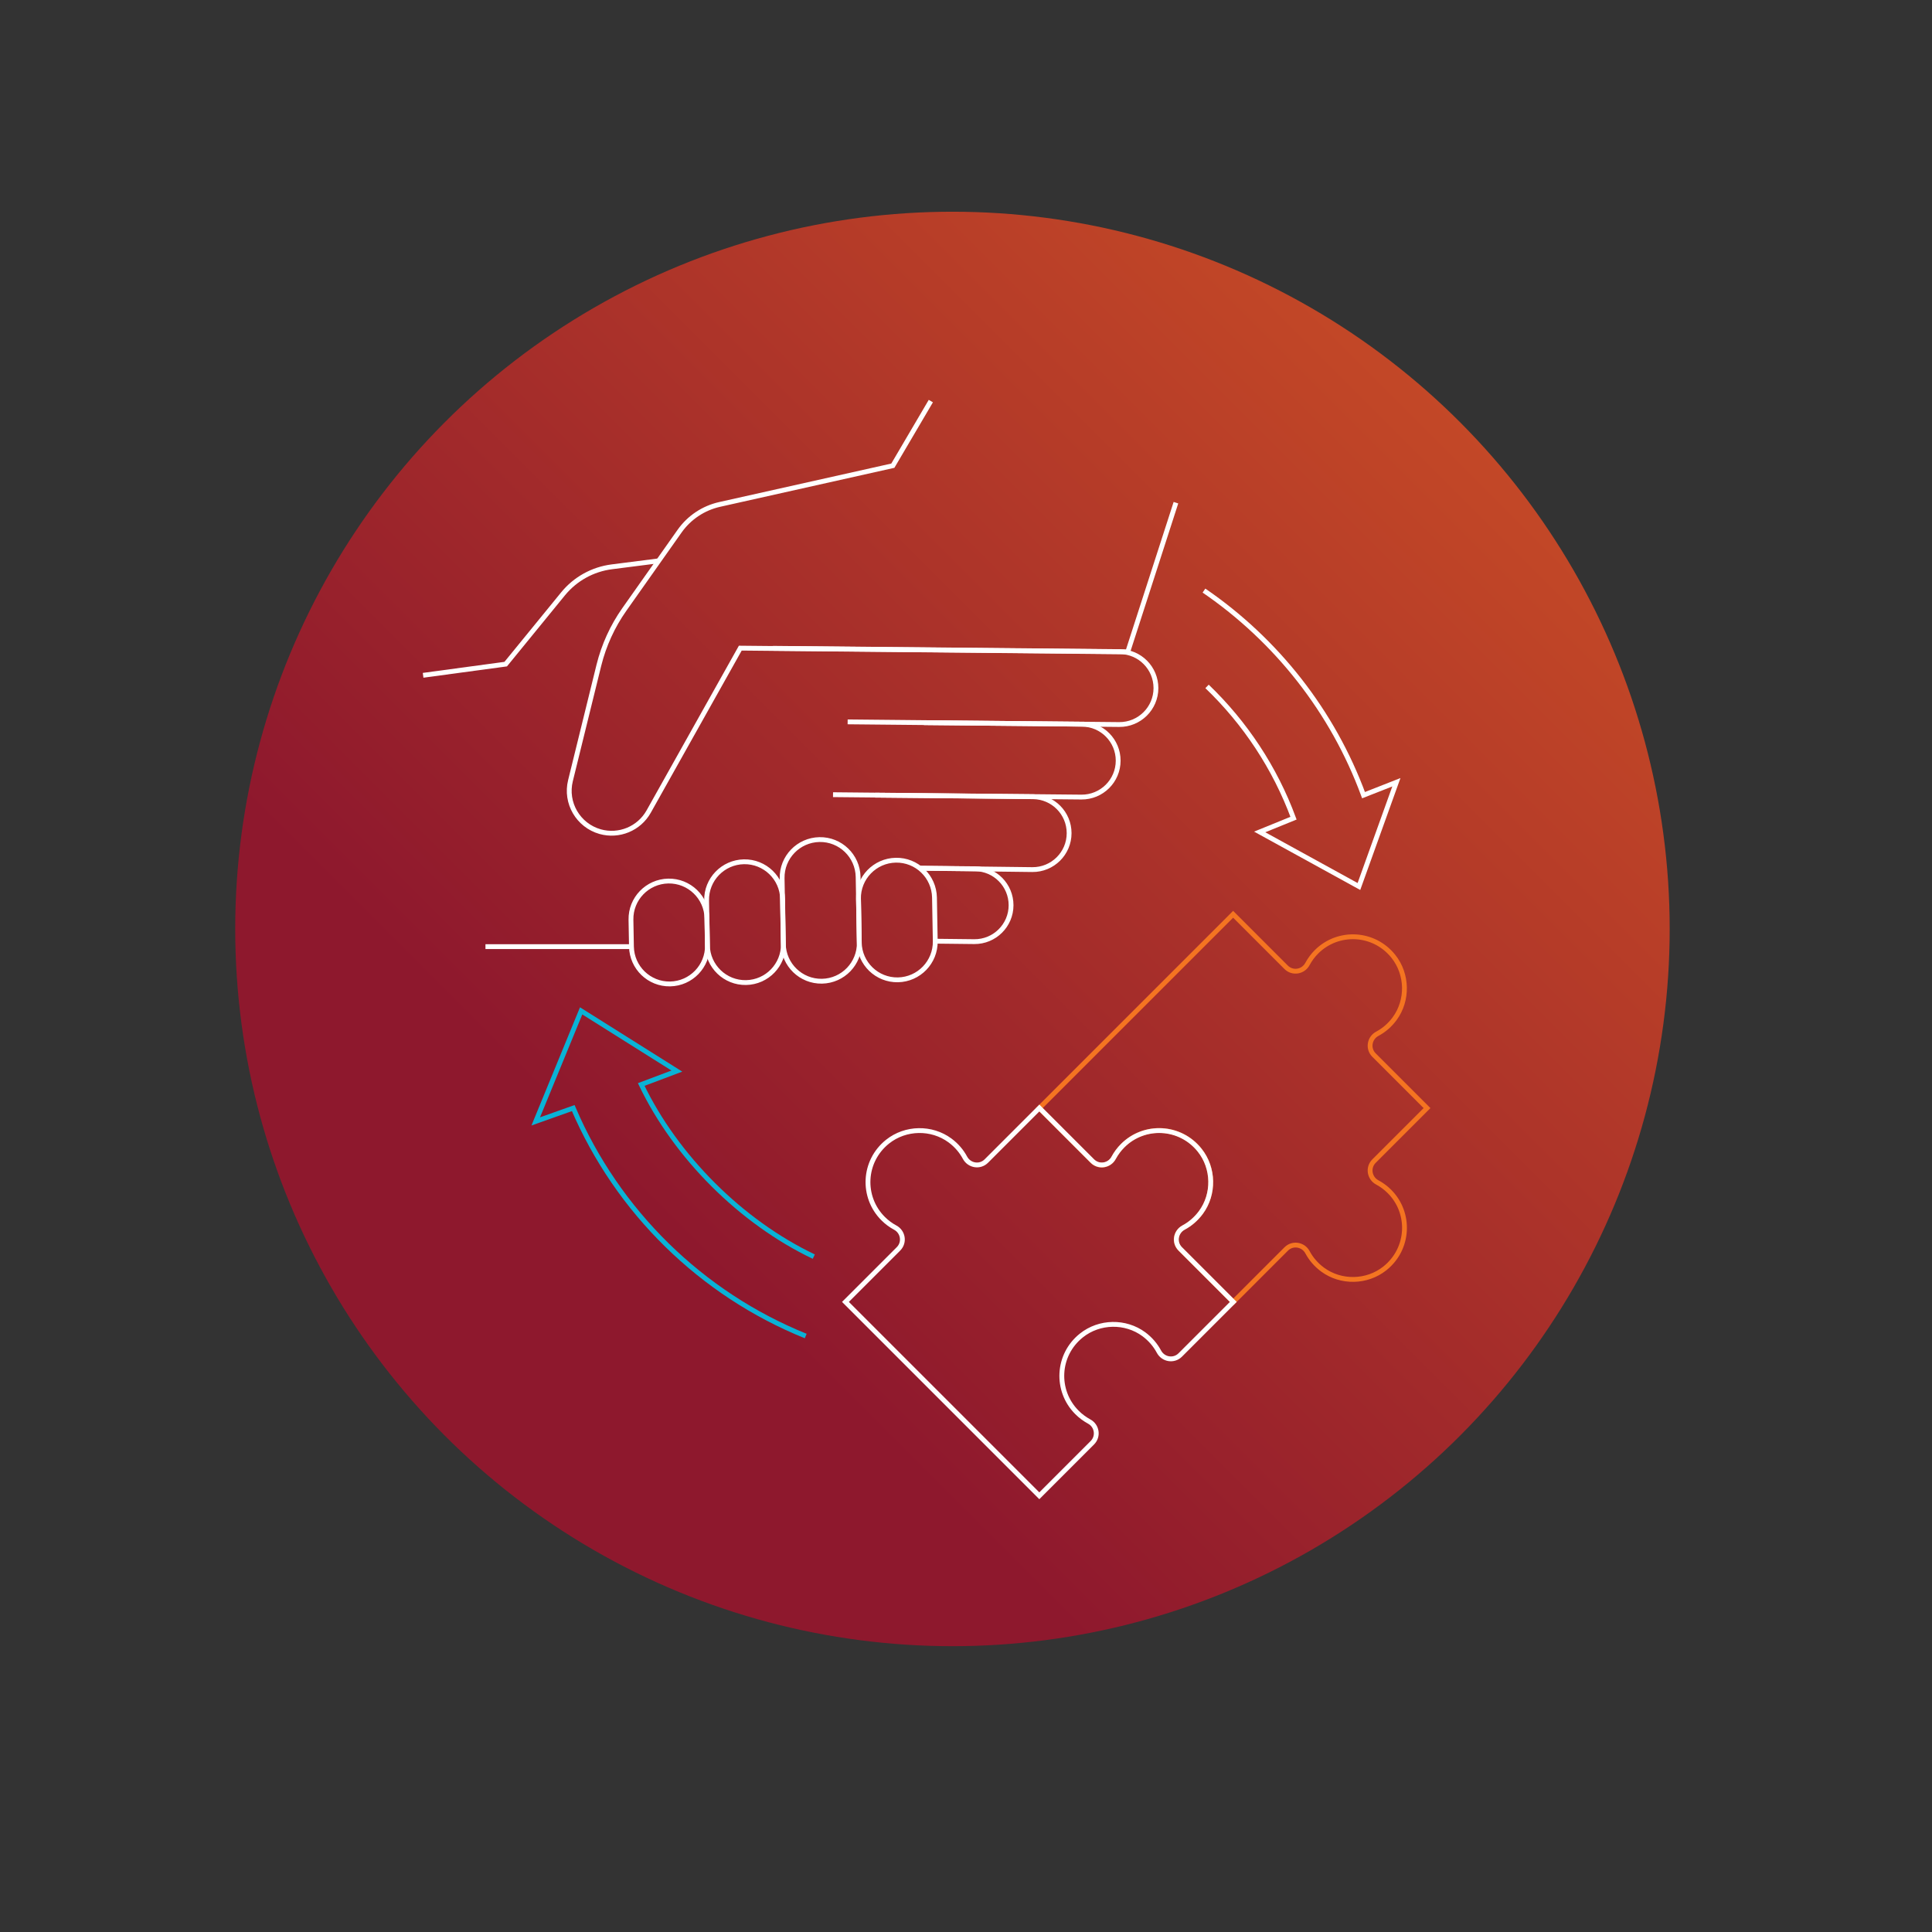 <?xml version="1.0" encoding="utf-8"?>
<!-- Generator: Adobe Illustrator 27.0.0, SVG Export Plug-In . SVG Version: 6.00 Build 0)  -->
<svg version="1.1" xmlns="http://www.w3.org/2000/svg" xmlns:xlink="http://www.w3.org/1999/xlink" x="0px" y="0px"
	 viewBox="0 0 800 800" style="enable-background:new 0 0 800 800;" xml:space="preserve">
<rect x="0" y="0" width="800" height="800" fill="#333333" stroke="none"/>
<style type="text/css">
	.st0{display:none;}
	.st1{display:inline;}
	.st2{fill:#FFFFFF;}
	.st3{fill:#F47119;}
	.st4{fill:none;stroke:#F47119;stroke-width:8;stroke-miterlimit:10;}
	.st5{fill:url(#SVGID_1_);}
	.st6{fill:none;stroke:#FFFFFF;stroke-width:2;stroke-miterlimit:10;}
	.st7{fill:none;stroke:#F47421;stroke-width:2;stroke-miterlimit:10;}
	.st8{fill:none;stroke:#0AB3D6;stroke-width:2;stroke-miterlimit:10;}
	.st9{fill:url(#SVGID_00000052099174722584445770000005278134290348350853_);}
	.st10{fill:#F47421;}
	.st11{fill:#0AB3D6;}
	.st12{fill:none;stroke:#FFFFFF;stroke-width:2;stroke-linejoin:round;stroke-miterlimit:10;}
	.st13{fill:url(#SVGID_00000123411685946611415780000006619099129737483966_);}
	.st14{display:inline;fill:url(#SVGID_00000092421637602511620470000004162276812457318077_);}
	.st15{fill:#8E182D;stroke:#FFFFFF;stroke-width:2;stroke-miterlimit:10;}
</style>
<g id="Collborations_Reverse" class="st0">
	<g id="Advisors">
		<g class="st1">
			<path class="st2" d="M409.23,306.48l-58.99-106.12c-1.06-1.89-1.3-4.08-0.71-6.2c0.59-2.07,1.95-3.84,3.9-4.9
				c1.89-1.06,4.08-1.3,6.2-0.71c2.07,0.59,3.84,1.95,4.9,3.9l42.52,76.41c0,0,0.24,0.41,0.41,0.59l0.12,0.18
				c0,0,0.24,0.3,0.35,0.41l0.12,0.12c0,0,0.35,0.3,0.53,0.47h0.06c0,0,0.3,0.3,0.47,0.41l0.18,0.12c0,0,0.3,0.18,0.47,0.24h0.12
				c0,0,0.41,0.24,0.65,0.3h0.18c0,0,0.35,0.12,0.53,0.12h0.24c0,0,0.35,0.06,0.59,0.06h0.12h0.65H413c0,0,0.3-0.06,0.47-0.12h0.24
				c0,0,0.3-0.18,0.47-0.18h0.18c0,0,0.41-0.24,0.65-0.35c2.84-1.59,3.84-5.14,2.3-7.97l-50.55-90.94c-1.06-1.89-1.3-4.08-0.71-6.2
				c0.59-2.07,1.95-3.84,3.9-4.9c3.9-2.19,8.92-0.77,11.04,3.19l50.55,90.94c0,0,0.24,0.41,0.41,0.59l0.12,0.18
				c0,0,0.24,0.3,0.35,0.41l0.12,0.12c0,0,0.35,0.3,0.53,0.47h0.12c0,0,0.3,0.3,0.47,0.41l0.18,0.12c0,0,0.3,0.18,0.47,0.24h0.18
				c0,0,0.41,0.24,0.65,0.3h0.18c0,0,0.35,0.12,0.53,0.12h0.24c0,0,0.35,0.06,0.59,0.06h0.12h0.65h0.18c0,0,0.35-0.06,0.47-0.12
				h0.24c0,0,0.3-0.18,0.47-0.18h0.18c0,0,0.41-0.24,0.65-0.35c2.84-1.59,3.84-5.14,2.3-7.97l-41.28-74.23
				c-1.06-1.89-1.3-4.08-0.71-6.2c0.59-2.07,1.95-3.84,3.9-4.9c1.89-1.06,4.08-1.3,6.2-0.71c2.07,0.59,3.84,1.95,4.9,3.9
				l41.28,74.23c1.59,2.84,5.14,3.84,7.97,2.3c2.84-1.59,3.84-5.14,2.24-7.97l-28.05-50.49c-2.19-3.9-0.77-8.92,3.19-11.04
				c1.89-1.06,4.08-1.3,6.2-0.71c2.07,0.59,3.84,1.95,4.9,3.9l63.72,114.68c1.65,3.01,3.19,6.14,4.61,9.27
				c4.9,11.28,6.14,23.74,3.54,36.02c-0.3,1.36-0.06,2.84,0.59,4.08l4.84,8.74l-66.67,37.02l-3.6-6.44c-0.53-0.95-1.36-1.77-2.3-2.3
				l-110.43-60c-0.3-0.18-0.65-0.3-0.95-0.41c-4.25-1.42-6.91-5.85-6.08-10.27c0.47-2.54,1.95-4.72,4.13-6.08
				c2.19-1.36,4.78-1.77,7.26-1.06l51.55,14.17c2.3,0.65,4.72-0.18,6.14-2.01c1.48-1.83,1.65-4.43,0.53-6.5L409.23,306.48z
				 M547,354.13l11.22,20.2l-78.54,43.64l-9.8,5.43l-11.22-20.2l4.9-2.72L547,354.13L547,354.13z M337.54,292.01
				c-4.9,3.07-8.38,8.15-9.39,13.88c-1.83,9.98,3.9,19.9,13.4,23.32l108.48,58.93l2.72,4.96l-4.9,2.72
				c-2.84,1.59-3.84,5.14-2.24,7.97l14.05,25.33l-6.97,3.9c-2.84,1.59-3.84,5.14-2.24,7.97l5.2,9.33c1.59,2.84,5.14,3.84,7.97,2.24
				c2.84-1.59,3.84-5.14,2.24-7.97l-2.36-4.25l6.97-3.9l77.06-42.87l28.46-15.83l43.29,77.89c1.06,1.95,3.07,3.01,5.14,3.01
				c0.95,0,1.95-0.24,2.84-0.77c2.84-1.59,3.84-5.14,2.24-7.97l-46.18-83.03c-1.59-2.84-5.14-3.84-7.97-2.3l-6.97,3.9l-14.05-25.33
				c-0.77-1.36-2.01-2.36-3.48-2.78c-1.48-0.41-3.13-0.24-4.49,0.53l-6.55,3.66l-3.84-6.85c2.54-14,0.95-28.05-4.67-40.92
				c-1.54-3.48-3.25-6.97-5.08-10.27l-63.72-114.68c-2.6-4.67-6.79-7.97-11.93-9.45c-5.08-1.48-10.45-0.83-15.12,1.71
				c-2.48,1.36-4.61,3.25-6.26,5.49l-4.43-7.91c-2.6-4.67-6.79-7.97-11.93-9.45c-5.08-1.48-10.45-0.83-15.12,1.71
				c-2.48,1.36-4.61,3.25-6.26,5.49l-0.47-0.89c-5.32-9.57-17.42-13.05-26.99-7.74c-9.15,5.08-12.7,16.36-8.38,25.69
				c-2.78,0.24-5.49,1.06-8.03,2.42c-9.57,5.32-13.05,17.42-7.74,26.99l52.2,93.95l-38.09-10.45c-5.61-1.54-11.63-0.65-16.59,2.42
				L337.54,292.01z"/>
			<path class="st2" d="M302.7,493.5l-61.36,104.76c-2.24,3.9-7.26,5.2-11.16,2.89c-1.89-1.12-3.19-2.84-3.78-4.96
				c-0.53-2.13-0.24-4.31,0.83-6.14l44.23-75.47c1.65-2.78,0.71-6.38-2.07-8.03c-2.78-1.65-6.38-0.71-8.03,2.07l-52.62,89.82
				c-2.24,3.9-7.26,5.2-11.16,2.89c-3.9-2.24-5.2-7.26-2.89-11.16l9.68-16.54l42.93-73.28c1.65-2.78,0.71-6.38-2.07-8.03
				c-2.78-1.65-6.38-0.71-8.03,2.13l-42.93,73.28c-1.12,1.89-2.84,3.19-4.96,3.78c-2.13,0.53-4.31,0.24-6.2-0.83
				c-1.89-1.12-3.19-2.84-3.78-4.96c-0.53-2.13-0.24-4.31,0.83-6.2l13.76-23.44l29.17-49.84c1.65-2.78,0.71-6.38-2.07-8.03
				c-2.78-1.65-6.38-0.71-8.03,2.13l-29.17,49.84c-2.24,3.9-7.26,5.2-11.16,2.89c-1.89-1.12-3.19-2.84-3.78-4.96
				c-0.53-2.13-0.24-4.31,0.83-6.2l66.32-113.2c1.71-2.95,3.66-5.91,5.67-8.68c7.2-9.98,17.3-17.36,29.23-21.32
				c1.36-0.47,2.48-1.36,3.19-2.6l5.08-8.62l65.78,38.56l-3.72,6.32c-0.59,0.95-0.83,2.07-0.83,3.19l4.49,125.6
				c0,0.35,0,0.71,0.12,1c0.95,4.43-1.54,8.92-5.73,10.45c-2.42,0.89-5.02,0.71-7.32-0.47c-2.3-1.18-3.96-3.19-4.61-5.73
				l-14.05-51.55c-0.59-2.3-2.54-3.96-4.9-4.25c-2.36-0.3-4.67,0.83-5.85,2.84L302.7,493.5z M285.34,330.69l87.22,51.08
				l-11.69,19.96l-4.84-2.84l-75.88-44.47l-6.44-3.78l11.69-19.96L285.34,330.69z M316.16,549.54c1.54,5.61,5.37,10.39,10.57,13.05
				c5.2,2.66,11.28,3.07,16.71,1.06c9.51-3.48,15.12-13.46,13.29-23.38l-4.43-123.42l2.84-4.9l4.84,2.84
				c0.95,0.53,1.95,0.83,2.95,0.83c2.01,0,3.96-1.06,5.08-2.89l14.65-24.98l6.91,4.02c0.89,0.53,1.95,0.83,2.95,0.83
				c0.47,0,1-0.06,1.48-0.18c1.48-0.41,2.78-1.36,3.6-2.72l6.91-11.81c1.65-2.78,0.71-6.38-2.07-8.03
				c-2.78-1.65-6.38-0.71-8.03,2.07l-3.96,6.73l-6.91-4.02l-97.32-57.04l-6.91-4.02l50.67-86.45c1.65-2.78,0.71-6.38-2.07-8.03
				c-2.78-1.65-6.38-0.71-8.03,2.07l-53.62,91.53c-1.65,2.78-0.71,6.38,2.07,8.03l6.91,4.02L260.6,349.7
				c-0.77,1.36-1,2.95-0.59,4.43c0.41,1.48,1.36,2.78,2.72,3.6l6.44,3.78l-3.96,6.79c-13.35,4.9-24.62,13.46-32.89,24.86
				c-2.24,3.07-4.37,6.32-6.26,9.63L159.74,516c-2.66,4.55-3.43,9.92-2.07,15.06c1.36,5.14,4.61,9.45,9.15,12.11
				c2.48,1.48,5.2,2.3,7.91,2.6l-4.61,7.85c-2.66,4.55-3.43,9.92-2.07,15.06c1.36,5.14,4.61,9.45,9.15,12.11
				c2.48,1.42,5.14,2.3,7.91,2.6l-0.53,0.89c-5.55,9.45-2.36,21.67,7.09,27.16c3.13,1.83,6.61,2.72,9.98,2.72
				c6.38,0,12.58-3.07,16.36-8.56c1.59,2.3,3.72,4.19,6.2,5.67c3.13,1.83,6.61,2.72,9.98,2.72c6.85,0,13.46-3.54,17.19-9.8
				l54.33-92.71l10.39,38.09L316.16,549.54z"/>
			<path class="st2" d="M643.35,549.18c1.54,1.54,2.36,3.6,2.36,5.79c0,4.49-3.66,8.15-8.15,8.15h-84.92c-3.25,0-5.85,2.6-5.85,5.85
				c0,3.25,2.6,5.85,5.85,5.85h57.75c4.49,0,8.15,3.66,8.15,8.15c0,2.19-0.83,4.19-2.36,5.79c-1.54,1.54-3.6,2.36-5.73,2.36H479.24
				c-3.43,0-6.91-0.18-10.33-0.53c-12.22-1.18-23.74-6.2-33.19-14.41c-1.06-0.95-2.42-1.42-3.84-1.42h-9.98v-76.24h7.38
				c1.12,0,2.19-0.3,3.13-0.89l106.12-67.32c0,0,0.59-0.41,0.83-0.65c3.31-3.07,8.44-3.19,11.93-0.3c2.01,1.65,3.19,3.96,3.31,6.55
				s-0.77,5.02-2.6,6.85l-37.44,38.15c-1.65,1.71-2.13,4.19-1.24,6.38c0.95,2.19,3.07,3.6,5.37,3.6H640.1
				c4.49,0,8.15,3.66,8.15,8.15c0,4.49-3.66,8.15-8.15,8.15h-87.46c-3.25,0-5.85,2.6-5.85,5.85c0,3.25,2.6,5.85,5.85,5.85h104.05
				c2.19,0,4.19,0.89,5.73,2.42c1.54,1.54,2.36,3.6,2.36,5.79c0,4.49-3.66,8.15-8.15,8.15H552.59c-3.25,0-5.85,2.6-5.85,5.85
				c0,3.25,2.6,5.85,5.85,5.85h84.92c2.19,0,4.19,0.89,5.73,2.42L643.35,549.18z M387.01,588.04V487h23.15v101.1h-23.09
				L387.01,588.04z M656.76,546.82c10.92,0,19.84-8.92,19.84-19.84c0-5.32-2.07-10.27-5.79-14.05c-3.43-3.43-7.79-5.43-12.58-5.79
				c1.12-2.48,1.77-5.26,1.77-8.21c0-10.92-8.92-19.84-19.84-19.84H532.69l27.64-28.23c4.08-4.13,6.26-9.86,5.91-15.71
				c-0.3-5.79-3.07-11.28-7.56-14.94c-7.79-6.44-19.31-6.26-26.87,0.35l-104.23,66.2h-5.67v-5.61c0-3.25-2.6-5.85-5.85-5.85h-29
				v-7.97c0-3.25-2.6-5.85-5.85-5.85h-10.39c-3.25,0-5.85,2.6-5.85,5.85c0,3.25,2.6,5.85,5.85,5.85h4.55v128.73l-98.26,0
				c-3.25,0-5.85,2.6-5.85,5.85c0,3.25,2.6,5.85,5.85,5.85H381.1c1.54,0,3.07-0.59,4.13-1.71c1.12-1.12,1.71-2.6,1.71-4.13v-7.97h29
				c3.25,0,5.85-2.6,5.85-5.85v-7.5h7.85c10.98,9.03,24.09,14.47,38.03,15.83c3.78,0.35,7.62,0.53,11.46,0.53h131.21
				c5.32,0,10.27-2.07,14.05-5.79c3.78-3.78,5.79-8.74,5.79-14.05c0-2.89-0.65-5.67-1.77-8.15h9.09c10.92,0,19.84-8.92,19.84-19.84
				c0-2.84-0.59-5.61-1.71-8.15h1L656.76,546.82z"/>
		</g>
	</g>
	<g id="Grantmakers" class="st1">
		<g>
			<path class="st2" d="M419.62,402.94c38.43,0,69.68-31.24,69.68-69.67s-31.25-69.67-69.68-69.67c-38.43,0-69.67,31.24-69.67,69.67
				S381.2,402.94,419.62,402.94z M419.62,273.38c33.02,0,59.9,26.87,59.9,59.9c0,33.02-26.87,59.89-59.9,59.89
				c-33.02,0-59.9-26.87-59.9-59.89C359.73,300.25,386.61,273.38,419.62,273.38z"/>
			<path class="st2" d="M658.4,426.77c-2.92-5.96-7.98-10.14-14.63-12.07c-11.84-3.42-28.38,0.31-43.49,9.66
				c-0.57,0.21-1.89,0.46-1.91,0.69c0,0-0.38-0.88,0.21-3.67c1.32-6.11-1.9-12.26-8.35-16.06c-11.51-6.76-32.98-6.11-53.42,11.16
				c-0.88-0.63-2.58-2.08-5.1-5.46c-17.17-22.98-55.31,3.83-67.67,12.54l-40.85,26.2c-2.35,1.53-3.77,2.43-4.55,2.92
				c-0.21,0.1-0.4,0.21-0.58,0.36c-0.77,0.52-1.4,1.27-1.83,2.1c-0.48-0.15-0.97-0.29-1.48-0.42c-23.47-6.8-47.9-20.21-76.91-42.25
				c-54.8-41.62-90.64-17.46-91.29-16.88l-84.74,36.67c-1.2,0.54-2.14,1.51-2.62,2.73c-0.47,1.22-0.42,2.57,0.12,3.78l51.34,112.86
				c0.57,1.26,1.66,2.21,2.98,2.64c1.3,0.42,2.77,0.27,3.95-0.46l30.96-18.33c0.44-0.25,0.9-0.65,1.23-1.04
				c0.12-0.09,11.15-11.63,42.68,7.14c36.02,21.47,99.02,49.57,99.19,49.57c0.65,0.42,8.75,5.62,23.2,5.62
				c14.06,0,34.13-4.91,59.17-23.91l166.36-107.65C641.51,464.44,667.77,445.89,658.4,426.77L658.4,426.77z M634.96,457.1
				L468.41,564.88c-45.15,34.23-70.32,18.81-72.06,17.76c-0.63-0.28-63.29-28.24-98.89-49.44c-15.59-9.28-27.37-12.13-35.97-12.13
				c-10.77,0-16.54,4.45-18.47,6.34l-25.72,15.22l-47.01-103.37l81-35.14c1.3-0.88,31.84-20.93,80.65,16.15
				c30,22.79,55.46,36.71,80.12,43.85c17.3,5,34.42,6.82,53.91,5.61c21.52-1.26,47.29-1.49,55.86,7.95
				c2.96,3.25,3.93,7.81,2.98,13.98c-3.45,22.27-35.34,26.99-85.66,27.39c-54.13,0.31-89.82-5.77-112.95-38.71
				c-1.55-2.21-4.6-2.73-6.82-1.2c-2.21,1.57-2.75,4.62-1.2,6.82c28.29,40.28,73.7,43.33,121.04,42.87
				c45.45-0.36,90.24-3.43,95.24-35.67c1.42-9.13-0.4-16.56-5.41-22.06c-9.13-10-27.6-13.27-63.67-11.1
				c-13.14,0.77-25.18,0.12-36.86-2.02l40.96-26.28c28.49-20.05,46.81-24.99,54.4-14.83c5.1,6.84,9.21,10.25,13.65,9.8
				c2.26-0.08,3.99-1.11,5.04-2.24c16.94-14.61,33.92-15.83,42.68-10.67c1.03,0.61,4.35,2.81,3.76,5.57
				c-1.28,5.92-0.33,10.28,2.79,12.93c4.59,3.92,11.27,1.51,12.8,0.82c13.35-8.17,27.31-11.61,36.44-8.97
				c4.03,1.16,6.84,3.43,8.55,6.95C655.23,442.51,635,457.06,634.96,457.1L634.96,457.1z"/>
			<path class="st2" d="M417.6,356.21c-4.53,0-9.11-1.64-13.77-4.91l-4.37,10.6c4.37,2.76,9.18,4.35,14.46,4.71v9.63h10.43V365.8
				c4.83-1.19,8.63-3.37,11.35-6.51c2.73-3.17,4.1-6.88,4.1-11.12c0-3.02-0.51-5.73-1.54-8.17c-1.03-2.42-2.52-4.56-4.51-6.41
				c-1.97-1.81-5.18-3.82-9.63-6c-8.47-4.12-12.7-8.1-12.7-11.92c0-2.25,0.76-4.1,2.27-5.58c1.49-1.47,3.6-2.21,6.32-2.21
				c4.6,0,8.99,1.49,13.13,4.47l3.6-10.2c-2.75-2.18-6.91-3.56-12.47-4.08l0.06-7.76h-10.43v8.21c-4.37,1.06-7.85,3.17-10.43,6.32
				c-2.6,3.15-3.88,6.78-3.88,10.91c0,2.79,0.48,5.33,1.43,7.6c0.95,2.27,2.31,4.24,4.11,5.86c1.78,1.63,5.15,3.71,10.12,6.19
				c4.93,2.46,8.31,4.79,10.07,6.89c1.79,2.1,2.67,4.36,2.67,6.74C428.01,353.81,424.53,356.21,417.6,356.21L417.6,356.21z"/>
			<path class="st2" d="M500.45,244.83c-2.85,0-5.71-1.01-8.63-3.08l-2.73,6.64c2.73,1.72,5.75,2.71,9.06,2.94v6.04h6.53v-6.54
				c3.02-0.76,5.38-2.12,7.08-4.08c1.72-1.98,2.58-4.31,2.58-6.95c0-1.9-0.33-3.59-0.97-5.12c-0.65-1.52-1.56-2.86-2.81-4.01
				c-1.24-1.14-3.25-2.41-6.04-3.78c-5.29-2.56-7.94-5.04-7.94-7.44c0-1.42,0.48-2.56,1.41-3.48c0.94-0.91,2.26-1.38,3.97-1.38
				c2.87,0,5.62,0.92,8.21,2.79l2.26-6.38c-1.72-1.38-4.32-2.21-7.79-2.56l0.04-4.87h-6.53v5.14c-2.74,0.66-4.92,1.99-6.54,3.97
				c-1.62,1.97-2.42,4.25-2.42,6.82c0,1.74,0.31,3.35,0.9,4.76c0.58,1.42,1.45,2.64,2.57,3.67c1.11,1.03,3.23,2.33,6.32,3.87
				c3.1,1.55,5.22,3,6.3,4.3c1.12,1.34,1.68,2.75,1.68,4.24C506.96,243.32,504.79,244.83,500.45,244.83L500.45,244.83z"/>
			<path class="st2" d="M501.71,277.93c26.16,0,47.46-21.28,47.46-47.45c0-26.17-21.29-47.47-47.46-47.47
				c-26.17,0-47.46,21.31-47.46,47.48C454.25,256.65,475.54,277.92,501.71,277.93L501.71,277.93z M501.71,192.79
				c20.78,0,37.68,16.92,37.68,37.7s-16.9,37.67-37.68,37.67c-20.78,0-37.68-16.88-37.68-37.67
				C464.03,209.7,480.93,192.79,501.71,192.79L501.71,192.79z"/>
		</g>
	</g>
	<g id="Member_Companies">
		<g class="st1">
			<path class="st2" d="M146.24,306.87h87.44v277.65h-87.44L146.24,306.87z"/>
			<path class="st2" d="M251.32,215.6h105.84v161.83h-80.53v207.08h-25.31V215.6z"/>
			<path class="st2" d="M298.87,401.98h85.9v182.54h-85.9V401.98z"/>
			<path class="st2" d="M380.17,265.45h128.09v319.06H407.78V377.43h-27.61V265.45z"/>
			<path class="st2" d="M529.73,345.22h92.8v81.3h-46.02v158h-46.79V345.22z"/>
			<path class="st2" d="M596.46,452.6h69.3v132.34h-69.3V452.6z"/>
			<path class="st2" d="M558.88,325.28h50.88v19.96h-50.88V325.28z"/>
			<path class="st2" d="M264.36,193.36h52.89v22.34h-52.89V193.36z"/>
			<path class="st2" d="M415.45,243.98h57.52v21.47h-57.52V243.98z"/>
			<path class="st2" d="M102.52,584.52H709.2"/>
			<path class="st2" d="M317.28,431.12h14.25v14.25h-14.25V431.12z"/>
			<path class="st2" d="M352.56,431.12h14.25v14.25h-14.25V431.12z"/>
			<path class="st2" d="M317.28,496.31h14.25v14.25h-14.25V496.31z"/>
			<path class="st2" d="M352.56,496.31h14.25v14.25h-14.25V496.31z"/>
			<path class="st2" d="M317.28,464.1h14.25v14.25h-14.25V464.1z"/>
			<path class="st2" d="M352.56,464.1h14.25v14.25h-14.25V464.1z"/>
			<path class="st2" d="M317.28,529.29h14.25v14.25h-14.25V529.29z"/>
			<path class="st2" d="M352.56,529.29h14.25v14.25h-14.25V529.29z"/>
			<path class="st2" d="M608.73,482.51h12.29v12.29h-12.29V482.51z"/>
			<path class="st2" d="M639.41,482.51h12.29v12.29h-12.29V482.51z"/>
			<path class="st2" d="M608.73,538.5h12.29v12.29h-12.29V538.5z"/>
			<path class="st2" d="M639.41,538.5h12.29v12.29h-12.29V538.5z"/>
			<path class="st2" d="M608.73,510.89h12.29v12.29h-12.29V510.89z"/>
			<path class="st2" d="M639.41,510.89h12.29v12.29h-12.29V510.89z"/>
		</g>
	</g>
</g>
<g id="Collaborations" class="st0">
	<g id="Advisors_00000122721978836061147940000010424844904402365355_">
		<g class="st1">
			<path class="st3" d="M396.98,311.28l-62.8-112.97c-1.13-2.01-1.38-4.34-0.76-6.6c0.63-2.2,2.07-4.09,4.15-5.22
				c2.01-1.13,4.34-1.38,6.6-0.76c2.2,0.63,4.09,2.07,5.22,4.15l45.26,81.35c0,0,0.25,0.44,0.44,0.63l0.12,0.19
				c0,0,0.25,0.32,0.38,0.44l0.12,0.12c0,0,0.38,0.32,0.56,0.5h0.06c0,0,0.32,0.32,0.5,0.44l0.19,0.12c0,0,0.32,0.19,0.5,0.25h0.12
				c0,0,0.44,0.25,0.69,0.32h0.19c0,0,0.38,0.12,0.56,0.12h0.25c0,0,0.38,0.06,0.63,0.06h0.12h0.69H401c0,0,0.32-0.06,0.5-0.12h0.25
				c0,0,0.32-0.19,0.5-0.19h0.19c0,0,0.44-0.25,0.69-0.38c3.02-1.7,4.09-5.47,2.45-8.49l-53.81-96.81c-1.13-2.01-1.38-4.34-0.76-6.6
				c0.63-2.2,2.07-4.09,4.15-5.22c4.15-2.33,9.49-0.82,11.76,3.39l53.81,96.81c0,0,0.25,0.44,0.44,0.63l0.12,0.19
				c0,0,0.25,0.32,0.38,0.44l0.12,0.12c0,0,0.38,0.32,0.56,0.5h0.12c0,0,0.32,0.32,0.5,0.44l0.19,0.12c0,0,0.32,0.19,0.5,0.25h0.19
				c0,0,0.44,0.25,0.69,0.32h0.19c0,0,0.38,0.12,0.56,0.12h0.25c0,0,0.38,0.06,0.63,0.06h0.12h0.69h0.19c0,0,0.38-0.06,0.5-0.12
				h0.25c0,0,0.32-0.19,0.5-0.19h0.19c0,0,0.44-0.25,0.69-0.38c3.02-1.7,4.09-5.47,2.45-8.49l-43.94-79.02
				c-1.13-2.01-1.38-4.34-0.76-6.6c0.63-2.2,2.07-4.09,4.15-5.22c2.01-1.13,4.34-1.38,6.6-0.76c2.2,0.63,4.09,2.07,5.22,4.15
				l43.94,79.02c1.7,3.02,5.47,4.09,8.49,2.45c3.02-1.7,4.09-5.47,2.39-8.49l-29.86-53.75c-2.33-4.15-0.82-9.49,3.39-11.76
				c2.01-1.13,4.34-1.38,6.6-0.76c2.2,0.63,4.09,2.07,5.22,4.15l67.83,122.08c1.76,3.21,3.39,6.54,4.9,9.87
				c5.22,12.01,6.54,25.27,3.77,38.35c-0.32,1.45-0.06,3.02,0.63,4.34l5.15,9.3l-70.97,39.41l-3.83-6.85
				c-0.56-1.01-1.45-1.89-2.45-2.45l-117.55-63.87c-0.32-0.19-0.69-0.32-1.01-0.44c-4.53-1.51-7.35-6.22-6.47-10.94
				c0.5-2.7,2.07-5.03,4.4-6.47c2.33-1.45,5.09-1.89,7.73-1.13l54.88,15.09c2.45,0.69,5.03-0.19,6.54-2.14
				c1.57-1.95,1.76-4.71,0.56-6.91L396.98,311.28z M543.64,362.01l11.94,21.5l-83.61,46.46l-10.44,5.78l-11.94-21.5l5.22-2.89
				L543.64,362.01L543.64,362.01z M320.66,295.88c-5.22,3.27-8.93,8.67-9.99,14.77c-1.95,10.62,4.15,21.19,14.27,24.83l115.48,62.74
				l2.89,5.28l-5.22,2.89c-3.02,1.7-4.09,5.47-2.39,8.49l14.96,26.97l-7.42,4.15c-3.02,1.7-4.09,5.47-2.39,8.49l5.53,9.93
				c1.7,3.02,5.47,4.09,8.49,2.39c3.02-1.7,4.09-5.47,2.39-8.49l-2.51-4.53l7.42-4.15L544.2,404l30.3-16.85l46.08,82.92
				c1.13,2.07,3.27,3.21,5.47,3.21c1.01,0,2.07-0.25,3.02-0.82c3.02-1.7,4.09-5.47,2.39-8.49l-49.16-88.39
				c-1.7-3.02-5.47-4.09-8.49-2.45l-7.42,4.15l-14.96-26.97c-0.82-1.45-2.14-2.51-3.71-2.95s-3.33-0.25-4.78,0.56l-6.98,3.9
				l-4.09-7.29c2.7-14.9,1.01-29.86-4.97-43.56c-1.64-3.71-3.46-7.42-5.41-10.94l-67.83-122.08c-2.77-4.97-7.23-8.49-12.7-10.06
				c-5.41-1.57-11.13-0.88-16.09,1.82c-2.64,1.45-4.9,3.46-6.66,5.85l-4.71-8.42c-2.77-4.97-7.23-8.49-12.7-10.06
				c-5.41-1.57-11.13-0.88-16.09,1.82c-2.64,1.45-4.9,3.46-6.66,5.85l-0.5-0.94c-5.66-10.18-18.54-13.89-28.73-8.23
				c-9.74,5.41-13.52,17.41-8.93,27.35c-2.95,0.25-5.85,1.13-8.55,2.58c-10.18,5.66-13.89,18.54-8.23,28.73l55.57,100.02
				l-40.55-11.13c-5.97-1.64-12.38-0.69-17.66,2.58L320.66,295.88z"/>
			<path class="st3" d="M283.57,510.37l-65.32,111.52c-2.39,4.15-7.73,5.53-11.88,3.08c-2.01-1.2-3.39-3.02-4.02-5.28
				c-0.56-2.26-0.25-4.59,0.88-6.54l47.08-80.34c1.76-2.95,0.76-6.79-2.2-8.55c-2.95-1.76-6.79-0.76-8.55,2.2l-56.01,95.62
				c-2.39,4.15-7.73,5.53-11.88,3.08c-4.15-2.39-5.53-7.73-3.08-11.88l10.31-17.6l45.7-78.01c1.76-2.95,0.76-6.79-2.2-8.55
				c-2.95-1.76-6.79-0.76-8.55,2.26l-45.7,78.01c-1.2,2.01-3.02,3.39-5.28,4.02c-2.26,0.56-4.59,0.25-6.6-0.88
				c-2.01-1.2-3.39-3.02-4.02-5.28c-0.56-2.26-0.25-4.59,0.88-6.6l14.65-24.96l31.06-53.06c1.76-2.95,0.76-6.79-2.2-8.55
				c-2.95-1.76-6.79-0.76-8.55,2.26l-31.06,53.06c-2.39,4.15-7.73,5.53-11.88,3.08c-2.01-1.2-3.39-3.02-4.02-5.28
				c-0.56-2.26-0.25-4.59,0.88-6.6l70.6-120.51c1.82-3.14,3.9-6.29,6.03-9.24c7.67-10.62,18.42-18.48,31.12-22.69
				c1.45-0.5,2.64-1.45,3.39-2.77l5.41-9.18l70.03,41.05l-3.96,6.73c-0.63,1.01-0.88,2.2-0.88,3.39l4.78,133.71
				c0,0.38,0,0.76,0.12,1.07c1.01,4.71-1.64,9.49-6.1,11.13c-2.58,0.94-5.34,0.76-7.79-0.5c-2.45-1.26-4.21-3.39-4.9-6.1
				l-14.96-54.88c-0.63-2.45-2.7-4.21-5.22-4.53c-2.51-0.32-4.97,0.88-6.22,3.02L283.57,510.37z M265.09,337.06l92.85,54.38
				l-12.45,21.25l-5.15-3.02l-80.78-47.34l-6.85-4.02l12.45-21.25L265.09,337.06z M297.9,570.03c1.64,5.97,5.72,11.06,11.25,13.89
				c5.53,2.83,12.01,3.27,17.79,1.13c10.12-3.71,16.09-14.33,14.14-24.89l-4.71-131.38l3.02-5.22l5.15,3.02
				c1.01,0.56,2.07,0.88,3.14,0.88c2.14,0,4.21-1.13,5.41-3.08l15.59-26.59l7.35,4.27c0.94,0.56,2.07,0.88,3.14,0.88
				c0.5,0,1.07-0.06,1.57-0.19c1.57-0.44,2.95-1.45,3.83-2.89l7.35-12.57c1.76-2.95,0.76-6.79-2.2-8.55
				c-2.95-1.76-6.79-0.76-8.55,2.2l-4.21,7.17l-7.35-4.27l-103.6-60.73l-7.35-4.27l53.94-92.03c1.76-2.95,0.76-6.79-2.2-8.55
				c-2.95-1.76-6.79-0.76-8.55,2.2l-57.08,97.44c-1.76,2.95-0.76,6.79,2.2,8.55l7.35,4.27l-15.59,26.59
				c-0.82,1.45-1.07,3.14-0.63,4.71c0.44,1.57,1.45,2.95,2.89,3.83l6.85,4.02l-4.21,7.23c-14.21,5.22-26.21,14.33-35.01,26.47
				c-2.39,3.27-4.65,6.73-6.66,10.25l-70.6,120.51c-2.83,4.84-3.65,10.56-2.2,16.03c1.45,5.47,4.9,10.06,9.74,12.89
				c2.64,1.57,5.53,2.45,8.42,2.77l-4.9,8.36c-2.83,4.84-3.65,10.56-2.2,16.03c1.45,5.47,4.9,10.06,9.74,12.89
				c2.64,1.51,5.47,2.45,8.42,2.77l-0.56,0.94c-5.91,10.06-2.51,23.07,7.54,28.92c3.33,1.95,7.04,2.89,10.62,2.89
				c6.79,0,13.39-3.27,17.41-9.11c1.7,2.45,3.96,4.46,6.6,6.03c3.33,1.95,7.04,2.89,10.62,2.89c7.29,0,14.33-3.77,18.29-10.44
				l57.83-98.7l11.06,40.55L297.9,570.03z"/>
			<path class="st3" d="M646.21,569.65c1.64,1.64,2.51,3.83,2.51,6.16c0,4.78-3.9,8.67-8.67,8.67h-90.4c-3.46,0-6.22,2.77-6.22,6.22
				c0,3.46,2.77,6.22,6.22,6.22h61.48c4.78,0,8.67,3.9,8.67,8.67c0,2.33-0.88,4.46-2.51,6.16c-1.64,1.64-3.83,2.52-6.1,2.52H471.51
				c-3.65,0-7.35-0.19-11-0.56c-13.01-1.26-25.27-6.6-35.33-15.34c-1.13-1.01-2.58-1.51-4.09-1.51h-10.62v-81.16h7.86
				c1.2,0,2.33-0.32,3.33-0.94l112.97-71.66c0,0,0.63-0.44,0.88-0.69c3.52-3.27,8.99-3.39,12.7-0.32c2.14,1.76,3.39,4.21,3.52,6.98
				c0.12,2.77-0.82,5.34-2.77,7.29l-39.85,40.61c-1.76,1.82-2.26,4.46-1.32,6.79c1.01,2.33,3.27,3.83,5.72,3.83h129.25
				c4.78,0,8.67,3.9,8.67,8.67c0,4.78-3.9,8.67-8.67,8.67h-93.1c-3.46,0-6.22,2.77-6.22,6.22c0,3.46,2.77,6.22,6.22,6.22h110.77
				c2.33,0,4.46,0.94,6.1,2.58c1.64,1.64,2.51,3.83,2.51,6.16c0,4.78-3.9,8.67-8.67,8.67H549.59c-3.46,0-6.22,2.77-6.22,6.22
				c0,3.46,2.77,6.22,6.22,6.22h90.4c2.33,0,4.46,0.94,6.1,2.58L646.21,569.65z M373.32,611.02V503.46h24.64v107.62h-24.58
				L373.32,611.02z M660.48,567.14c11.63,0,21.12-9.49,21.12-21.12c0-5.66-2.2-10.94-6.16-14.96c-3.65-3.65-8.3-5.78-13.39-6.16
				c1.2-2.64,1.89-5.59,1.89-8.74c0-11.63-9.49-21.12-21.12-21.12H528.4l29.42-30.05c4.34-4.4,6.66-10.5,6.29-16.72
				c-0.32-6.16-3.27-12.01-8.05-15.9c-8.3-6.85-20.56-6.66-28.6,0.38L416.51,503.2h-6.03v-5.97c0-3.46-2.77-6.22-6.22-6.22h-30.87
				v-8.49c0-3.46-2.77-6.22-6.22-6.22h-11.06c-3.46,0-6.22,2.77-6.22,6.22c0,3.46,2.77,6.22,6.22,6.22h4.84v137.04l-104.6,0
				c-3.46,0-6.22,2.77-6.22,6.22c0,3.46,2.77,6.22,6.22,6.22h110.7c1.64,0,3.27-0.63,4.4-1.82c1.2-1.2,1.82-2.77,1.82-4.4v-8.49
				h30.87c3.46,0,6.22-2.77,6.22-6.22v-7.98h8.36c11.69,9.62,25.65,15.4,40.48,16.85c4.02,0.38,8.11,0.56,12.2,0.56h139.68
				c5.66,0,10.94-2.2,14.96-6.16c4.02-4.02,6.16-9.3,6.16-14.96c0-3.08-0.69-6.03-1.89-8.67h9.68c11.63,0,21.12-9.49,21.12-21.12
				c0-3.02-0.63-5.97-1.82-8.67h1.07L660.48,567.14z"/>
		</g>
	</g>
	<g id="Grantmakers_00000113326406424590714940000012661457056588797868_">
		<g class="st1">
			<path class="st3" d="M411,401.42c42.67,0,77.37-34.69,77.37-77.36S453.67,246.7,411,246.7c-42.67,0-77.36,34.69-77.36,77.36
				S368.34,401.42,411,401.42z M411,257.55c36.67,0,66.51,29.84,66.51,66.51c0,36.67-29.84,66.5-66.51,66.5
				c-36.66,0-66.51-29.83-66.51-66.5C344.5,287.39,374.34,257.55,411,257.55z"/>
			<path class="st3" d="M676.15,427.89c-3.24-6.62-8.87-11.26-16.24-13.4c-13.15-3.79-31.51,0.34-48.29,10.73
				c-0.64,0.23-2.1,0.51-2.12,0.76c0,0-0.42-0.97,0.24-4.07c1.46-6.79-2.1-13.61-9.27-17.83c-12.78-7.51-36.63-6.79-59.32,12.39
				c-0.97-0.7-2.86-2.32-5.66-6.06c-19.06-25.51-61.41,4.26-75.14,13.93l-45.36,29.09c-2.61,1.7-4.18,2.7-5.05,3.24
				c-0.23,0.11-0.44,0.24-0.65,0.4c-0.85,0.57-1.55,1.4-2.04,2.33c-0.53-0.17-1.08-0.32-1.64-0.46
				c-26.06-7.55-53.18-22.44-85.4-46.91c-60.85-46.21-100.65-19.39-101.37-18.74l-94.09,40.72c-1.34,0.59-2.38,1.68-2.91,3.03
				c-0.53,1.36-0.46,2.86,0.13,4.19l57,125.32c0.64,1.4,1.84,2.46,3.31,2.93c1.44,0.46,3.07,0.3,4.39-0.51l34.37-20.36
				c0.49-0.28,1-0.72,1.36-1.15c0.13-0.11,12.38-12.91,47.4,7.93c39.99,23.84,109.96,55.05,110.14,55.05
				c0.72,0.46,9.72,6.24,25.77,6.24c15.61,0,37.9-5.45,65.7-26.55l184.73-119.54C657.39,469.71,686.55,449.12,676.15,427.89
				L676.15,427.89z M650.11,461.57L465.18,581.24c-50.14,38.01-78.08,20.88-80.01,19.72c-0.7-0.32-70.28-31.36-109.81-54.9
				c-17.31-10.31-30.39-13.47-39.94-13.47c-11.96,0-18.37,4.94-20.51,7.04l-28.56,16.9l-52.21-114.78l89.94-39.02
				c1.44-0.98,35.35-23.24,89.56,17.94c33.31,25.3,61.58,40.76,88.96,48.69c19.21,5.55,38.22,7.57,59.87,6.23
				c23.9-1.4,52.51-1.65,62.03,8.82c3.28,3.61,4.37,8.67,3.31,15.53c-3.84,24.73-39.24,29.97-95.12,30.41
				c-60.1,0.34-99.74-6.4-125.42-42.99c-1.72-2.46-5.11-3.03-7.57-1.34c-2.46,1.74-3.06,5.13-1.34,7.57
				c31.41,44.73,81.84,48.12,134.41,47.6c50.47-0.4,100.2-3.81,105.76-39.61c1.57-10.14-0.44-18.39-6-24.5
				c-10.14-11.11-30.64-14.74-70.7-12.32c-14.59,0.85-27.96,0.13-40.93-2.25l45.49-29.18c31.64-22.26,51.98-27.75,60.4-16.47
				c5.66,7.59,10.22,11.39,15.16,10.88c2.51-0.09,4.44-1.23,5.6-2.48c18.81-16.22,37.67-17.58,47.4-11.85
				c1.14,0.67,4.83,3.12,4.18,6.19c-1.42,6.58-0.36,11.41,3.09,14.36c5.09,4.35,12.51,1.68,14.21,0.91
				c14.83-9.08,30.32-12.89,40.46-9.96c4.47,1.29,7.59,3.81,9.5,7.72C672.62,445.36,650.16,461.52,650.11,461.57L650.11,461.57z"/>
			<path class="st3" d="M408.76,349.53c-5.03,0-10.12-1.83-15.29-5.45l-4.86,11.77c4.86,3.07,10.2,4.83,16.05,5.24v10.69h11.58
				v-11.6c5.36-1.32,9.58-3.74,12.6-7.23c3.03-3.52,4.55-7.64,4.55-12.35c0-3.35-0.57-6.36-1.71-9.08c-1.14-2.69-2.8-5.06-5.01-7.12
				c-2.19-2.01-5.75-4.25-10.69-6.66c-9.4-4.58-14.1-8.99-14.1-13.24c0-2.5,0.85-4.55,2.53-6.19c1.66-1.63,3.99-2.46,7.02-2.46
				c5.1,0,9.98,1.66,14.58,4.97l4-11.32c-3.05-2.42-7.67-3.95-13.84-4.54l0.06-8.61h-11.58v9.12c-4.86,1.18-8.71,3.52-11.58,7.02
				c-2.88,3.5-4.31,7.53-4.31,12.11c0,3.1,0.53,5.92,1.59,8.44c1.06,2.53,2.57,4.71,4.56,6.51c1.97,1.81,5.72,4.12,11.24,6.87
				c5.48,2.74,9.23,5.32,11.18,7.65c1.99,2.33,2.96,4.84,2.96,7.49C420.32,346.87,416.45,349.53,408.76,349.53L408.76,349.53z"/>
			<path class="st3" d="M500.75,225.85c-3.16,0-6.34-1.13-9.58-3.42l-3.03,7.38c3.03,1.91,6.38,3.01,10.06,3.27v6.7h7.25v-7.26
				c3.35-0.85,5.98-2.35,7.86-4.54c1.91-2.2,2.86-4.79,2.86-7.72c0-2.1-0.36-3.99-1.08-5.69c-0.72-1.69-1.74-3.17-3.12-4.45
				c-1.38-1.27-3.61-2.67-6.7-4.2c-5.87-2.84-8.82-5.59-8.82-8.27c0-1.57,0.53-2.84,1.57-3.86c1.04-1.02,2.51-1.53,4.41-1.53
				c3.19,0,6.24,1.02,9.12,3.1l2.51-7.08c-1.91-1.53-4.79-2.46-8.65-2.85l0.04-5.41h-7.25v5.71c-3.04,0.73-5.46,2.21-7.27,4.4
				c-1.8,2.19-2.69,4.72-2.69,7.57c0,1.94,0.34,3.72,1,5.28c0.65,1.57,1.61,2.93,2.86,4.07c1.23,1.14,3.58,2.59,7.02,4.3
				c3.44,1.72,5.79,3.33,7,4.77c1.25,1.48,1.87,3.05,1.87,4.71C507.99,224.18,505.57,225.85,500.75,225.85L500.75,225.85z"/>
			<path class="st3" d="M502.15,262.6c29.05,0,52.7-23.62,52.7-52.68c0-29.06-23.64-52.72-52.7-52.72
				c-29.06,0-52.7,23.66-52.7,52.72C449.45,238.98,473.1,262.6,502.15,262.6L502.15,262.6z M502.15,168.06
				c23.07,0,41.84,18.79,41.84,41.86s-18.77,41.82-41.84,41.82c-23.08,0-41.84-18.75-41.84-41.82
				C460.31,186.85,479.08,168.06,502.15,168.06L502.15,168.06z"/>
		</g>
	</g>
	<g id="Member_Companies_00000023276588089263270590000012409407675965992366_" class="st1">
		<g>
			<path class="st4" d="M161.86,320.81h82.08v260.64h-82.08V320.81z"/>
			<path class="st4" d="M260.5,235.13h99.36v151.92h-75.6v194.4H260.5V235.13z"/>
			<path class="st4" d="M305.14,410.09h80.64v171.36h-80.64V410.09z"/>
			<path class="st4" d="M381.46,281.93H501.7v299.52h-94.32v-194.4h-25.92V281.93z"/>
			<path class="st4" d="M521.86,356.81h87.12v76.32h-43.2v148.32h-43.92V356.81z"/>
			<path class="st4" d="M584.5,457.61h65.06v124.24H584.5V457.61z"/>
			<path class="st4" d="M549.22,338.09h47.76v18.74h-47.76V338.09z"/>
			<path class="st4" d="M272.74,214.25h49.65v20.97h-49.65V214.25z"/>
			<path class="st4" d="M414.58,261.77h54v20.16h-54V261.77z"/>
			<path class="st4" d="M120.82,581.45h569.52"/>
			<path class="st4" d="M322.42,437.45h13.38v13.38h-13.38V437.45z"/>
			<path class="st4" d="M355.54,437.45h13.38v13.38h-13.38V437.45z"/>
			<path class="st4" d="M322.42,498.65h13.38v13.38h-13.38V498.65z"/>
			<path class="st4" d="M355.54,498.65h13.38v13.38h-13.38V498.65z"/>
			<path class="st4" d="M322.42,468.41h13.38v13.38h-13.38V468.41z"/>
			<path class="st4" d="M355.54,468.41h13.38v13.38h-13.38V468.41z"/>
			<path class="st4" d="M322.42,529.61h13.38v13.38h-13.38V529.61z"/>
			<path class="st4" d="M355.54,529.61h13.38v13.38h-13.38V529.61z"/>
			<path class="st4" d="M596.02,485.69h11.54v11.54h-11.54V485.69z"/>
			<path class="st4" d="M624.82,485.69h11.54v11.54h-11.54V485.69z"/>
			<path class="st4" d="M596.02,538.25h11.54v11.54h-11.54V538.25z"/>
			<path class="st4" d="M624.82,538.25h11.54v11.54h-11.54V538.25z"/>
			<path class="st4" d="M596.02,512.33h11.54v11.54h-11.54V512.33z"/>
			<path class="st4" d="M624.82,512.33h11.54v11.54h-11.54V512.33z"/>
		</g>
	</g>
</g>
<g id="membership">
	<g id="insight" class="st0">
		<g class="st1">
			
				<linearGradient id="SVGID_1_" gradientUnits="userSpaceOnUse" x1="999.925" y1="1021.443" x2="267.702" y2="289.22" gradientTransform="matrix(1 0 0 -1 0 802)">
				<stop  offset="0" style="stop-color:#F47421"/>
				<stop  offset="1" style="stop-color:#8E182D"/>
			</linearGradient>
			<circle class="st5" cx="398.39" cy="382.09" r="292.99"/>
			<g>
				<g>
					<circle class="st6" cx="398.15" cy="332.99" r="83.49"/>
					<polyline class="st7" points="513.18,474.92 462.05,423.8 488.97,396.89 540.09,448.01 					"/>
					<line class="st6" x1="475.51" y1="410.34" x2="457.19" y2="392.02"/>
				</g>
				<g>
					<path class="st6" d="M505.89,397.77c10.53-18.18,16.56-39.29,16.56-61.82c0-69.83-57.97-126.14-128.4-123.42
						c-64.12,2.48-116.27,54.81-118.51,118.95c-1.12,31.76,9.77,60.98,28.48,83.43c14.68,17.64,24.23,38.99,28.26,61.58l6.33,35.46
						h120.75l6.33-35.46c1.74-9.73,4.49-19.22,8.23-28.3"/>
					<line class="st6" x1="339.84" y1="529.71" x2="458.07" y2="529.71"/>
					<line class="st6" x1="343.83" y1="547.38" x2="454.08" y2="547.38"/>
					<path class="st6" d="M355.7,547.38c6.53,17.58,23.43,30.16,43.29,30.16s36.77-12.56,43.29-30.16"/>
				</g>
				<circle class="st7" cx="229.18" cy="426.2" r="22.55"/>
				<circle class="st8" cx="398.15" cy="332.99" r="16.98"/>
				<circle class="st7" cx="582.59" cy="294.94" r="22.55"/>
				<circle class="st7" cx="261.78" cy="224.65" r="22.55"/>
				<ellipse class="st6" cx="398.99" cy="332.99" rx="56.11" ry="30.02"/>
				<line class="st6" x1="279.16" y1="239.01" x2="332.95" y2="280.88"/>
				<line class="st6" x1="560.04" y1="298.46" x2="479.8" y2="315.58"/>
				<line class="st6" x1="247.82" y1="413.53" x2="324.94" y2="373.14"/>
			</g>
		</g>
	</g>
	<g id="advice" class="st0">
		<g class="st1">
			
				<linearGradient id="SVGID_00000086655743887521800890000012591433484416945832_" gradientUnits="userSpaceOnUse" x1="895.036" y1="917.99" x2="227.985" y2="250.939" gradientTransform="matrix(1 0 0 -1 0 802)">
				<stop  offset="0" style="stop-color:#F47421"/>
				<stop  offset="1" style="stop-color:#8E182D"/>
			</linearGradient>
			<circle style="fill:url(#SVGID_00000086655743887521800890000012591433484416945832_);" cx="394.39" cy="384.66" r="296.99"/>
			<g>
				<path class="st6" d="M478.14,384.45h32.44l20.73,23.12l20.73-23.12h9.78c14.31,0,25.9-11.59,25.9-25.9v-78.44
					c0-14.31-11.59-25.9-25.9-25.9H348.86c-14.31,0-25.9,11.59-25.9,25.9v72.24"/>
				<path class="st6" d="M380.2,498.64H279.66l-20.73,23.12l-20.73-23.12h-9.78c-14.31,0-25.9-11.59-25.9-25.9v-78.41
					c0-14.31,11.59-25.9,25.9-25.9H441.4c14.31,0,25.9,11.59,25.9,25.9v6.88"/>
				<g>
					<g>
						<path class="st10" d="M256.84,243.11l0.91,8.08c7.25,1.04,13.93,3.9,19.53,8.08l6.35-5.07l7.41,7.41l-5.07,6.35
							c4.2,5.6,7.04,12.28,8.08,19.53l8.08,0.91v10.47l-8.08,0.91c-1.04,7.25-3.9,13.93-8.08,19.53l5.07,6.35l-7.41,7.41l-6.35-5.07
							c-5.6,4.2-12.28,7.04-19.53,8.08l-0.91,8.08h-10.47l-0.91-8.08c-7.25-1.04-13.93-3.9-19.53-8.08l-6.35,5.07l-7.41-7.41
							l5.07-6.35c-4.2-5.6-7.04-12.28-8.08-19.53l-8.08-0.91V288.4l8.08-0.91c1.04-7.25,3.9-13.93,8.08-19.53l-5.07-6.35l7.41-7.41
							l6.35,5.07c5.6-4.2,12.28-7.04,19.53-8.08l0.91-8.08H256.84 M260.46,239.05h-3.63h-10.47h-3.63l-0.41,3.61l-0.57,5.07
							c-5.56,1.2-10.9,3.39-15.67,6.5l-3.98-3.19l-2.84-2.25l-2.56,2.56l-7.41,7.41l-2.56,2.56l2.25,2.84l3.19,3.98
							c-3.09,4.77-5.3,10.11-6.5,15.67l-5.07,0.57l-3.61,0.41v3.63v10.47v3.63l3.61,0.41l5.07,0.57c1.2,5.56,3.39,10.9,6.5,15.67
							l-3.19,3.98l-2.25,2.84l2.56,2.56l7.41,7.41l2.56,2.56l2.84-2.25l3.98-3.19c4.77,3.09,10.11,5.3,15.67,6.5l0.57,5.07
							l0.41,3.61h3.63h10.47h3.63l0.41-3.61l0.57-5.07c5.56-1.2,10.9-3.39,15.67-6.5l3.98,3.19l2.84,2.25l2.56-2.56l7.41-7.41
							l2.56-2.56l-2.25-2.84l-3.19-3.98c3.09-4.77,5.3-10.11,6.5-15.67l5.07-0.57l3.61-0.41v-3.63v-10.47v-3.63l-3.61-0.41
							l-5.07-0.57c-1.2-5.56-3.39-10.9-6.5-15.67l3.19-3.98l2.25-2.84l-2.56-2.56l-7.41-7.41l-2.56-2.56l-2.84,2.25l-3.98,3.19
							c-4.77-3.09-10.11-5.3-15.67-6.5l-0.57-5.07L260.46,239.05L260.46,239.05z"/>
					</g>
					<g>
						<path class="st2" d="M251.59,272.85c11.49,0,20.81,9.32,20.81,20.81c0,11.49-9.32,20.81-20.81,20.81s-20.81-9.32-20.81-20.81
							C230.8,282.17,240.1,272.85,251.59,272.85 M251.59,268.79c-13.7,0-24.87,11.14-24.87,24.87c0,13.7,11.14,24.87,24.87,24.87
							c13.72,0,24.87-11.14,24.87-24.87C276.45,279.95,265.31,268.79,251.59,268.79L251.59,268.79z"/>
					</g>
				</g>
				<g>
					<g>
						<path class="st11" d="M313.8,178.52l0.61,5.34c4.81,0.69,9.22,2.58,12.93,5.36l4.2-3.35l4.91,4.91l-3.35,4.2
							c2.78,3.71,4.67,8.12,5.36,12.93l5.34,0.61v6.94l-5.34,0.61c-0.69,4.81-2.58,9.22-5.36,12.93l3.35,4.2l-4.91,4.91l-4.2-3.35
							c-3.71,2.78-8.12,4.67-12.93,5.36l-0.61,5.34h-6.94l-0.61-5.34c-4.81-0.69-9.22-2.58-12.93-5.36l-4.2,3.35l-4.91-4.91
							l3.35-4.2c-2.78-3.71-4.67-8.12-5.36-12.93l-5.34-0.61v-6.94l5.34-0.61c0.69-4.81,2.58-9.22,5.36-12.93l-3.35-4.2l4.91-4.91
							l4.2,3.35c3.71-2.78,8.12-4.67,12.93-5.36l0.61-5.34H313.8 M317.42,174.46h-3.63h-6.94h-3.63l-0.41,3.61l-0.26,2.4
							c-3.17,0.79-6.23,2.05-9.03,3.74l-1.89-1.5l-2.84-2.25l-2.56,2.56l-4.91,4.91l-2.56,2.56l2.25,2.84l1.5,1.89
							c-1.68,2.8-2.94,5.85-3.73,9.03l-2.4,0.26l-3.61,0.41v3.63v6.94v3.63l3.61,0.41l2.4,0.26c0.79,3.17,2.05,6.23,3.73,9.03
							l-1.5,1.89l-2.25,2.84l2.56,2.56l4.91,4.91l2.56,2.56l2.84-2.25l1.89-1.5c2.8,1.68,5.85,2.94,9.03,3.74l0.26,2.4l0.41,3.61
							h3.63h6.94h3.63l0.41-3.61l0.26-2.4c3.17-0.79,6.23-2.05,9.03-3.74l1.89,1.5l2.84,2.25l2.56-2.56l4.91-4.91l2.56-2.56
							l-2.25-2.84l-1.5-1.89c1.68-2.8,2.94-5.85,3.74-9.03l2.4-0.26l3.61-0.41v-3.63v-6.94v-3.63l-3.61-0.41l-2.4-0.26
							c-0.79-3.17-2.05-6.23-3.74-9.03l1.5-1.89l2.25-2.84l-2.56-2.56l-4.91-4.91l-2.56-2.56l-2.84,2.25l-1.89,1.5
							c-2.8-1.68-5.85-2.94-9.03-3.74l-0.26-2.4L317.42,174.46L317.42,174.46z"/>
					</g>
					<g>
						<path class="st2" d="M310.33,198.21c7.61,0,13.78,6.17,13.78,13.78s-6.17,13.78-13.78,13.78s-13.78-6.17-13.78-13.78
							C296.55,204.38,302.72,198.21,310.33,198.21 M310.33,194.15c-9.82,0-17.84,8-17.84,17.84c0,9.85,8,17.84,17.84,17.84
							c9.82,0,17.84-8,17.84-17.84C328.17,202.15,320.16,194.15,310.33,194.15L310.33,194.15z"/>
					</g>
				</g>
				<g>
					<line class="st7" x1="467.32" y1="571.53" x2="467.32" y2="589.88"/>
					<line class="st7" x1="467.32" y1="447.83" x2="467.32" y2="466.2"/>
					<line class="st7" x1="396.3" y1="518.85" x2="414.65" y2="518.85"/>
					<line class="st7" x1="519.98" y1="518.85" x2="538.35" y2="518.85"/>
					<circle class="st6" cx="467.32" cy="518.85" r="71.03"/>
					<circle class="st6" cx="467.32" cy="423.89" r="10.37"/>
					<g>
						<polygon class="st12" points="456.3,507.85 478.33,529.86 500.05,486.13 						"/>
						<polygon class="st12" points="478.33,529.86 456.3,507.85 434.58,551.6 						"/>
					</g>
				</g>
				<line class="st6" x1="247.67" y1="418.5" x2="411.2" y2="418.5"/>
				<line class="st6" x1="247.67" y1="450.04" x2="350.83" y2="450.04"/>
				<line class="st6" x1="537.11" y1="301.8" x2="373.56" y2="301.8"/>
				<line class="st6" x1="537.11" y1="333.36" x2="433.93" y2="333.36"/>
			</g>
		</g>
	</g>
	<g id="collaboration">
		<g>
			
				<linearGradient id="SVGID_00000008859047302045112250000003633098888975137449_" gradientUnits="userSpaceOnUse" x1="911.347" y1="934.302" x2="273.508" y2="296.462" gradientTransform="matrix(1 0 0 -1 0 802)">
				<stop  offset="0" style="stop-color:#F47421"/>
				<stop  offset="1" style="stop-color:#8E182D"/>
			</linearGradient>
			<circle style="fill:url(#SVGID_00000008859047302045112250000003633098888975137449_);" cx="394.39" cy="384.66" r="296.99"/>
			<g>
				<g>
					<path class="st6" d="M385.44,166.08l-15.73,26.75l-71.7,16.04c-6.72,1.5-12.63,5.44-16.6,11.06l-22.88,32.42
						c-4.91,6.96-8.48,14.8-10.54,23.08l-11.77,47.82c-2.27,9.2,3.17,18.51,12.26,21.11l0,0c7.82,2.21,16.14-1.22,20.12-8.3
						l37.94-67.68l160.44,1.54l19.95-61.77"/>
					<path class="st6" d="M350.99,298.91l112.42,1.1c8.38,0.08,15.24-6.7,15.24-15.08l0,0c0-8.28-6.66-15.02-14.94-15.1
						l-143.66-1.38"/>
					<path class="st6" d="M344.94,329.06l102.83,0.99c8.38,0.08,15.24-6.7,15.24-15.08l0,0c0-8.28-6.66-15.02-14.94-15.1
						l-65.42-0.63"/>
					<path class="st6" d="M380.89,359.51l46.57,0.57c8.38,0.08,15.24-6.7,15.24-15.08l0,0c0-8.28-6.66-15.02-14.94-15.1l-65.42-0.63
						"/>
					<path class="st6" d="M387.26,389.73l16.16,0.18c8.38,0.08,15.24-6.7,15.24-15.08l0,0c0-8.28-6.66-15.02-14.94-15.1l-22.84-0.22
						"/>
					<path class="st6" d="M371.82,405.73L371.82,405.73c-8.69,0.16-15.85-6.76-16.02-15.45l-0.32-18.07
						c-0.16-8.69,6.76-15.85,15.45-16.02l0,0c8.69-0.16,15.85,6.76,16.02,15.45l0.32,18.07C387.41,398.4,380.5,405.56,371.82,405.73
						z"/>
					<path class="st6" d="M340.37,406.3L340.37,406.3c-8.69,0.16-15.85-6.76-16.02-15.45l-0.49-27.18
						c-0.16-8.69,6.76-15.85,15.45-16.02l0,0c8.69-0.16,15.85,6.76,16.02,15.45l0.49,27.18
						C355.96,398.97,349.06,406.13,340.37,406.3z"/>
					<path class="st6" d="M308.93,406.86L308.93,406.86c-8.69,0.16-15.85-6.76-16.02-15.45l-0.32-18.55
						c-0.16-8.69,6.76-15.85,15.45-16.02l0,0c8.69-0.16,15.85,6.76,16.02,15.45l0.32,18.55
						C324.52,399.54,317.62,406.7,308.93,406.86z"/>
					<path class="st6" d="M277.49,407.43L277.49,407.43c-8.69,0.16-15.85-6.76-16.02-15.45l-0.2-11.14
						c-0.16-8.69,6.76-15.85,15.45-16.02l0,0c8.69-0.16,15.85,6.76,16.02,15.45l0.2,11.14C293.08,400.1,286.15,407.27,277.49,407.43
						z"/>
					<line class="st6" x1="201.02" y1="391.98" x2="261.47" y2="391.98"/>
					<path class="st6" d="M272.74,232.23l-19.41,2.48c-7.92,1.01-15.14,5.01-20.2,11.21L209.4,275l-34.2,4.63"/>
				</g>
				<g>
					<path class="st7" d="M464.91,474.36c8.93-8.93,23.79-8.3,31.87,1.89c5.91,7.43,6.11,18.21,0.47,25.84
						c-2.01,2.72-4.49,4.79-7.21,6.23c-3.31,1.77-4.04,6.17-1.38,8.83l21.98,21.98l21.96-21.96c2.64-2.64,7.04-1.93,8.81,1.36
						c1.44,2.7,3.53,5.18,6.23,7.17c7.61,5.62,18.39,5.42,25.8-0.49c10.17-8.1,10.8-22.96,1.89-31.87
						c-1.52-1.52-3.23-2.76-5.03-3.73c-3.29-1.77-4-6.17-1.36-8.81l21.96-21.96l-21.96-21.96c-2.64-2.64-1.93-7.04,1.36-8.81
						c2.7-1.44,5.18-3.53,7.17-6.23c5.62-7.63,5.42-18.39-0.49-25.82c-8.1-10.17-22.94-10.8-31.87-1.87
						c-1.52,1.52-2.76,3.23-3.73,5.03c-1.77,3.29-6.17,4-8.81,1.36l-21.96-21.96l-80.28,80.28l21.98,21.98
						c2.64,2.64,7.06,1.95,8.81-1.36C462.11,477.61,463.36,475.88,464.91,474.36z"/>
					<path class="st6" d="M445.93,584.83c-8.93-8.93-8.3-23.79,1.89-31.87c7.43-5.91,18.21-6.11,25.84-0.47
						c2.7,2.01,4.79,4.49,6.23,7.19c1.77,3.31,6.17,4.04,8.83,1.38l21.96-21.96l-21.96-21.96c-2.66-2.66-1.93-7.04,1.36-8.83
						c2.7-1.44,5.16-3.53,7.17-6.23c5.62-7.61,5.42-18.39-0.49-25.8c-8.1-10.17-22.96-10.8-31.87-1.89
						c-1.52,1.52-2.76,3.21-3.74,5.01c-1.77,3.31-6.17,4-8.81,1.36l-21.96-21.96l-21.96,21.96c-2.66,2.66-7.04,1.93-8.83-1.36
						c-1.44-2.7-3.53-5.18-6.23-7.17c-7.63-5.62-18.39-5.42-25.82,0.49c-10.17,8.1-10.8,22.94-1.87,31.87
						c1.52,1.52,3.21,2.76,5.01,3.73c3.31,1.77,4,6.17,1.36,8.81l-21.96,21.96l80.28,80.28l21.96-21.96
						c2.64-2.64,1.95-7.06-1.36-8.81C449.18,587.61,447.45,586.37,445.93,584.83z"/>
				</g>
				<path class="st6" d="M498.54,244.55c29.98,20.52,53.33,50.08,66.07,84.71l13.6-5.34l-15.51,43.16l-41.09-22.59l14.01-5.7
					c-7.71-20.85-20.06-39.46-35.81-54.56"/>
				<path class="st8" d="M333.63,553.22c-43.22-17.46-77.99-51.6-96.26-94.39l-15.53,5.52l18.8-45.77l39.64,24.93l-14.76,5.56
					c14.39,30,41.41,56.94,71.45,71.27"/>
			</g>
		</g>
	</g>
	<g id="networking" class="st0">
		
			<linearGradient id="SVGID_00000168833112297631859820000000209652097142867642_" gradientUnits="userSpaceOnUse" x1="893.661" y1="915.902" x2="251.714" y2="273.956" gradientTransform="matrix(1 0 0 -1 0 802)">
			<stop  offset="0" style="stop-color:#F47421"/>
			<stop  offset="1" style="stop-color:#8E182D"/>
		</linearGradient>
		
			<circle style="display:inline;fill:url(#SVGID_00000168833112297631859820000000209652097142867642_);" cx="391.89" cy="387.86" r="299.49"/>
		<g class="st1">
			<g>
				<circle class="st8" cx="290.88" cy="500.41" r="12.28"/>
				<path class="st8" d="M250.02,549.31l5.92-13.8c3.66-8.56,12.08-14.1,21.39-14.1h27.08c9.31,0,17.73,5.55,21.39,14.1l5.92,13.8"
					/>
			</g>
			<g>
				<circle class="st7" cx="290.88" cy="237.41" r="14"/>
				<path class="st7" d="M244.29,293.17l6.73-15.74c4.18-9.76,13.78-16.09,24.38-16.09h30.89c10.6,0,20.2,6.33,24.38,16.09
					l6.73,15.74"/>
			</g>
			<circle class="st6" cx="510.35" cy="410.3" r="79.71"/>
			<circle class="st6" cx="290.88" cy="259.46" r="58.4"/>
			<circle class="st6" cx="290.88" cy="521.71" r="50.11"/>
			<line class="st6" x1="442.37" y1="368.64" x2="338.53" y2="293.17"/>
			<line class="st6" x1="336.4" y1="500.75" x2="439.63" y2="447.08"/>
			<circle class="st15" cx="216.16" cy="412.78" r="22.07"/>
			<circle class="st6" cx="493.2" cy="220.49" r="17.15"/>
			<line class="st6" x1="546.58" y1="301.3" x2="535.98" y2="334.81"/>
			<line class="st6" x1="327.5" y1="390.67" x2="305.98" y2="473.92"/>
			<line class="st6" x1="228.47" y1="431.1" x2="261.5" y2="481.1"/>
			<line class="st6" x1="388" y1="204.85" x2="341.83" y2="230.92"/>
			<line class="st6" x1="493.2" y1="237.66" x2="503.06" y2="330.92"/>
			<line class="st6" x1="480.22" y1="540.69" x2="493.2" y2="488.14"/>
			<circle class="st8" cx="329.95" cy="382.09" r="8.58"/>
			<g>
				<circle class="st6" cx="510.35" cy="384" r="18.93"/>
				<path class="st6" d="M447.35,459.41l9.13-21.29c5.65-13.2,18.63-21.76,32.98-21.76h41.78c14.35,0,27.33,8.56,32.98,21.76
					l9.13,21.29"/>
			</g>
			<circle class="st7" cx="476.02" cy="557.31" r="17.15"/>
			<circle class="st7" cx="396.6" cy="201.04" r="8.58"/>
			<circle class="st7" cx="549.35" cy="293.17" r="8.58"/>
		</g>
	</g>
</g>
</svg>
